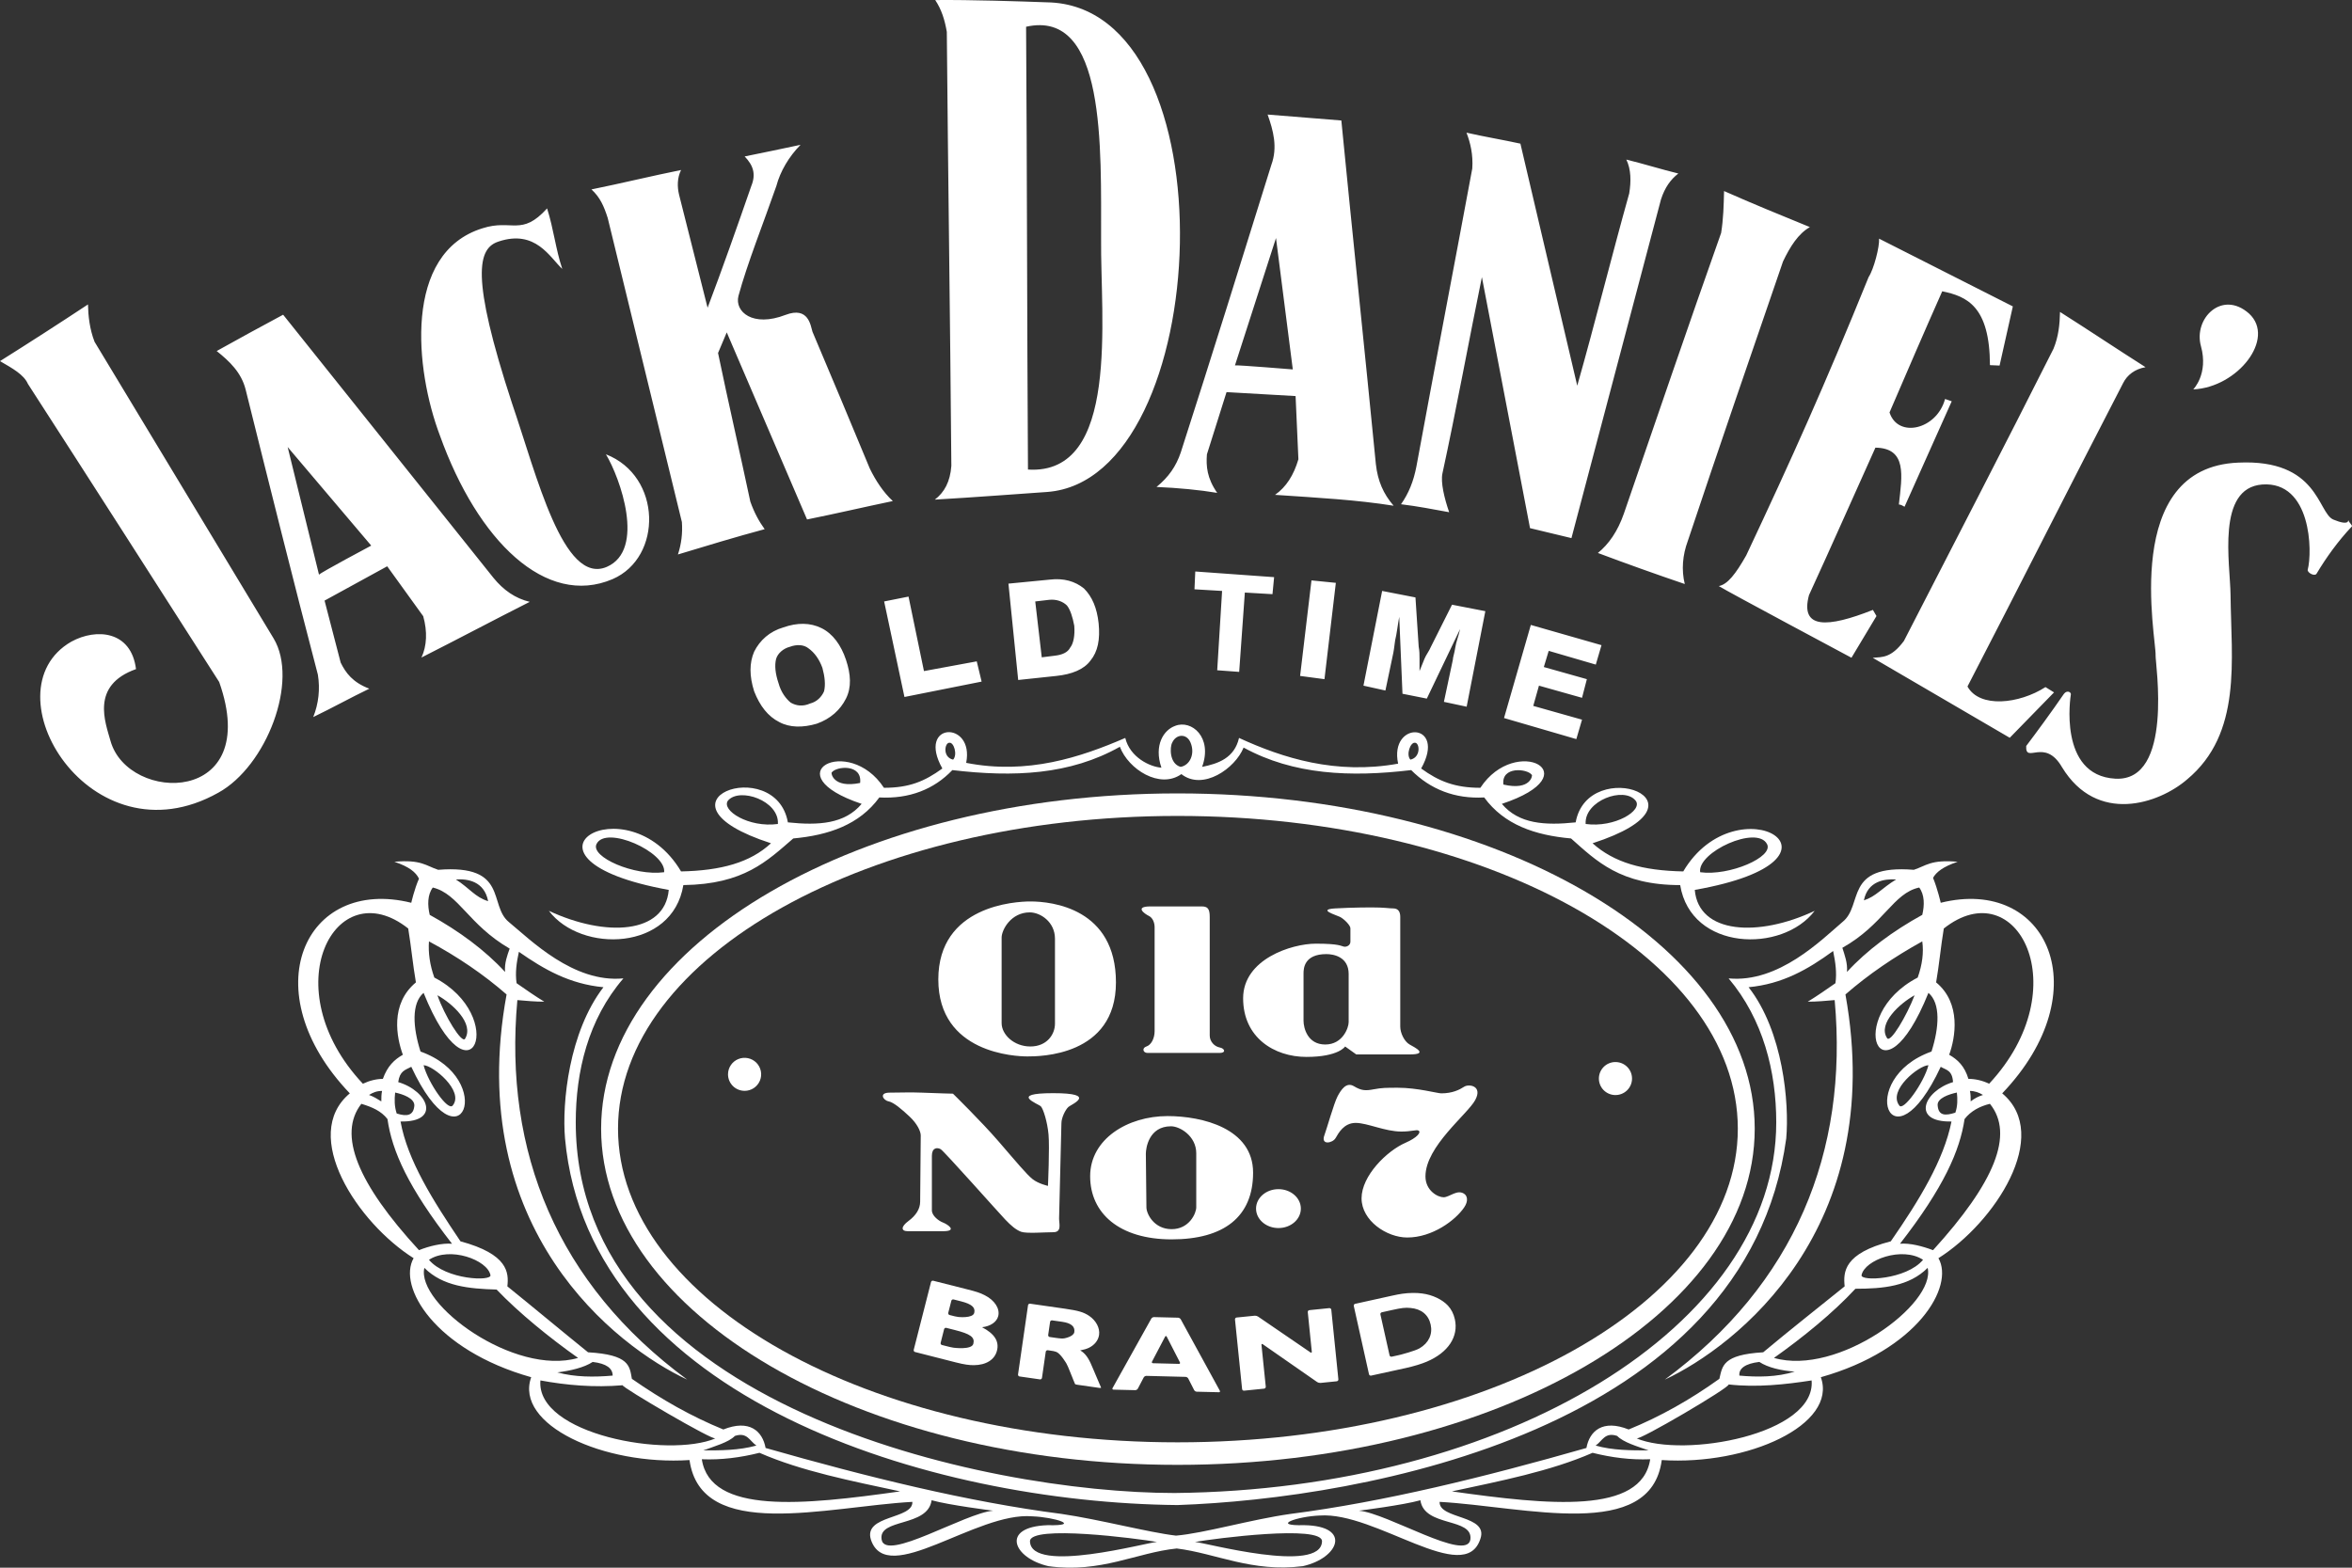 <svg width="144" height="96" viewBox="0 0 144 96" fill="none" xmlns="http://www.w3.org/2000/svg">
<rect x="0" y="0" width="144" height="96" fill="#333333" stroke="none"/>
<path d="M137.699 19.203C136.049 17.734 134.28 19.496 134.752 21.2C135.223 22.904 134.28 23.845 134.28 23.845C136.992 23.727 139.349 20.73 137.699 19.203ZM114.887 37.724L114.668 37.348C111.904 38.444 110.188 38.55 110.755 36.442C112.129 33.453 113.444 30.462 114.821 27.413C116.768 27.439 116.455 29.134 116.257 30.893C116.376 30.899 116.49 30.965 116.605 31.031L119.494 24.573L119.085 24.432C118.588 26.301 116.204 26.865 115.685 25.256C116.741 22.803 117.796 20.349 118.912 17.838C120.432 18.15 121.821 18.761 121.834 22.36L122.423 22.386L123.235 18.763L115.045 14.614C115.082 15.104 114.723 16.491 114.406 16.965C111.685 23.674 109.718 28.039 106.911 34.012C106.269 35.142 105.769 35.791 105.232 35.889C105.749 36.217 113.355 40.278 113.355 40.278L114.887 37.724ZM131.359 22.485C129.614 21.378 127.869 20.208 126.123 19.102C126.107 19.858 126.034 20.611 125.723 21.36C122.709 27.346 119.638 33.267 116.566 39.25C115.778 40.304 115.248 40.231 114.658 40.281L123.046 45.179L125.757 42.4L125.233 42.075C123.619 43.112 121.198 43.377 120.458 42.039C123.652 35.869 126.79 29.635 129.984 23.465C130.229 22.966 130.708 22.597 131.359 22.485ZM109.165 16.009C109.601 15.101 110.091 14.317 110.809 13.906C109.057 13.19 107.304 12.475 105.555 11.699C105.534 12.556 105.514 13.412 105.375 14.266C103.352 19.973 101.385 25.743 99.421 31.451C99.041 32.544 98.491 33.326 97.83 33.862C99.593 34.524 101.367 35.158 103.15 35.764C102.936 34.902 103.017 33.985 103.332 33.135C105.236 27.426 107.202 21.718 109.165 16.009ZM137.045 28.329C129.823 28.614 132.028 39.113 131.975 40.134C131.952 40.588 133.102 47.882 129.508 47.684C125.975 47.488 126.781 42.567 126.781 42.567C126.85 42.398 126.554 42.221 126.355 42.5C125.629 43.562 124.645 44.902 124.053 45.682C123.994 46.816 125.181 45.141 126.247 46.983C128.385 50.497 132.176 49.223 133.902 47.731C137.287 44.914 136.604 40.413 136.564 36.437C136.544 34.507 135.683 29.887 138.504 29.669C141.508 29.456 141.59 33.773 141.286 34.902C141.277 35.072 141.693 35.309 141.824 35.141C142.426 34.134 143.15 33.129 143.989 32.24C144.054 32.185 143.819 32.008 143.767 31.837C143.767 31.837 143.869 32.237 142.852 31.815C141.896 31.396 141.944 28.104 137.045 28.329ZM90.728 16.97L93.675 32.342L96.211 32.952L101.693 12.211C101.93 11.48 102.282 10.992 102.755 10.625C101.753 10.382 100.574 10.015 99.572 9.772C99.867 10.382 99.867 11.114 99.748 11.845C98.687 15.628 97.625 19.898 96.566 23.619L93.086 8.796C91.968 8.552 90.847 8.368 89.785 8.124C90.021 8.734 90.198 9.467 90.139 10.32C89.018 16.36 87.84 22.46 86.72 28.561C86.543 29.475 86.249 30.208 85.776 30.878C86.779 31 87.722 31.183 88.724 31.366C88.429 30.512 88.194 29.537 88.313 28.987C89.137 25.205 89.963 20.691 90.728 16.97ZM67.414 14.645C67.363 19.414 68.594 29.112 62.937 28.754C62.879 19.694 62.883 10.638 62.822 1.638C67.734 0.535 67.402 9.076 67.414 14.645ZM57.259 0.003C57.643 0.582 57.841 1.208 57.968 1.952C58.044 10.768 58.175 19.651 58.246 28.528C58.174 29.502 57.819 30.148 57.235 30.595C59.568 30.462 62.827 30.213 64.118 30.126C74.384 29.358 75.513 0.316 64.096 0.142C62.45 0.082 59.461 -0.018 57.259 0.003ZM36.211 11.599C36.74 12.082 36.975 12.624 37.207 13.348C38.722 19.554 40.235 25.761 41.748 31.967C41.799 32.639 41.717 33.314 41.506 33.954C43.276 33.417 45.046 32.881 46.816 32.405C46.464 31.921 46.172 31.379 45.938 30.715C45.299 27.703 44.6 24.69 43.962 21.617L44.495 20.354L49.411 31.81C51.181 31.454 52.952 31.039 54.662 30.683C54.074 30.139 53.605 29.415 53.253 28.691C52.094 25.893 50.923 23.1 49.742 20.311C49.627 19.949 49.512 18.744 48.095 19.282C46.088 20.059 44.972 19.092 45.21 18.128C45.747 16.144 46.757 13.618 47.531 11.393C47.77 10.49 48.303 9.588 49.013 8.868C47.874 9.112 46.733 9.349 45.591 9.58C46.119 10.124 46.294 10.666 45.998 11.388C45.164 13.794 44.213 16.5 43.322 18.845L41.574 11.916C41.459 11.434 41.459 10.892 41.698 10.411C39.928 10.767 37.981 11.242 36.211 11.599ZM30.532 14.788C32.798 14.036 33.669 15.773 34.425 16.468C34.018 15.252 33.901 14.036 33.495 12.762C31.926 14.499 31.346 13.399 29.544 13.978C24.664 15.484 25.419 22.666 26.93 26.661C29.254 33.148 33.438 37.202 37.504 35.464C40.584 34.132 40.525 29.152 37.097 27.82C37.97 29.267 39.538 33.669 37.156 34.711C34.483 35.87 32.856 29.094 31.346 24.692C28.789 16.874 29.254 15.194 30.532 14.789M78.122 14.576L79.151 22.622C79.151 22.622 75.758 22.345 75.61 22.374L78.122 14.576ZM70.808 29.819C72.18 29.88 73.437 30.001 74.522 30.182C73.893 29.275 73.838 28.549 73.893 27.823C74.294 26.553 74.695 25.282 75.094 24.012L79.322 24.254L79.494 28.125C79.209 29.094 78.751 29.819 78.065 30.303C80.752 30.485 83.038 30.606 85.324 30.969C84.695 30.242 84.353 29.456 84.237 28.427C83.551 21.411 82.809 14.395 82.123 7.378C80.581 7.257 79.094 7.137 77.609 7.015C77.952 7.983 78.237 9.011 77.836 10.1C76.009 15.967 74.181 21.835 72.293 27.703C72.008 28.549 71.551 29.215 70.808 29.819ZM22.728 33.411C22.728 33.411 19.629 35.061 19.531 35.192L17.612 27.376L22.728 33.411ZM15.04 23.859C16.495 29.699 17.95 35.538 19.462 41.316C19.605 42.191 19.507 43.087 19.178 43.91C20.343 43.35 21.447 42.733 22.611 42.173C21.598 41.788 21.169 41.212 20.857 40.574C20.528 39.289 20.201 38.064 19.871 36.779L23.706 34.678L25.911 37.734C26.173 38.668 26.137 39.55 25.803 40.265C28.013 39.148 30.223 37.972 32.434 36.855C31.544 36.644 30.822 36.134 30.212 35.386C25.915 30.018 21.623 24.647 17.335 19.272C15.939 20.015 14.603 20.755 13.266 21.496C14.05 22.122 14.777 22.808 15.04 23.859ZM1.707 23.506C5.61 29.553 9.515 35.658 13.42 41.763C16.094 49.335 7.848 49.202 6.769 45.381C6.451 44.24 5.528 41.966 8.327 40.974C8.035 38.626 5.898 38.451 4.363 39.295C-0.861 42.302 5.523 52.94 13.364 48.544C16.319 46.917 18.317 41.694 16.75 39.092L5.79 20.931C5.481 20.135 5.403 19.332 5.386 18.643C3.604 19.82 1.808 20.977 0 22.114C0.76 22.554 1.462 22.939 1.707 23.506ZM80.294 35.542L79.598 41.392L81.09 41.59L81.786 35.691L80.294 35.542ZM75.868 41.144L76.215 36.286L77.907 36.385L78.007 35.343L73.18 34.996L73.131 36.087L74.822 36.187L74.523 41.045L75.868 41.144ZM64.228 36.732C64.676 36.682 65.074 36.831 65.324 37.079C65.522 37.327 65.671 37.773 65.771 38.319C65.82 38.914 65.722 39.41 65.522 39.657C65.373 39.955 65.025 40.103 64.577 40.153L63.781 40.252L63.382 36.831L64.228 36.732ZM64.676 41.392C65.62 41.293 66.367 40.995 66.765 40.45C67.213 39.905 67.362 39.161 67.263 38.17C67.163 37.227 66.864 36.534 66.368 36.038C65.82 35.592 65.124 35.393 64.278 35.493L61.741 35.74L62.338 41.64L64.676 41.392ZM56.569 41.095L55.624 36.533L54.131 36.831L55.375 42.681L60.099 41.739L59.801 40.499L56.569 41.095ZM97.702 40.698L98.051 39.508L93.724 38.269L92.083 43.97L96.51 45.26L96.859 44.07L93.873 43.227L94.222 41.987L96.859 42.731L97.155 41.59L94.52 40.847L94.819 39.856L97.702 40.698ZM50.452 42.335C50.301 42.681 50.003 42.979 49.606 43.078C49.157 43.276 48.76 43.227 48.412 43.028C48.113 42.781 47.814 42.384 47.666 41.838C47.465 41.244 47.417 40.748 47.516 40.351C47.616 40.004 47.965 39.707 48.362 39.607C48.76 39.459 49.207 39.459 49.506 39.707C49.854 39.955 50.152 40.351 50.351 40.897C50.5 41.442 50.55 41.938 50.452 42.335ZM50.301 38.467C49.606 38.121 48.81 38.121 47.965 38.418C47.118 38.665 46.521 39.211 46.173 39.905C45.875 40.599 45.875 41.392 46.173 42.335C46.522 43.227 47.019 43.871 47.715 44.219C48.361 44.565 49.157 44.565 50.003 44.318C50.848 44.02 51.446 43.475 51.794 42.78C52.143 42.087 52.092 41.293 51.794 40.401C51.495 39.508 50.998 38.815 50.301 38.467ZM83.477 41.987L84.821 42.285L85.269 40.153C85.318 39.955 85.368 39.608 85.417 39.211C85.517 38.815 85.566 38.318 85.667 37.773L85.866 42.483L87.356 42.78L89.397 38.516C89.298 38.963 89.148 39.31 89.098 39.657C89.048 40.004 88.95 40.252 88.95 40.401L88.403 42.979L89.795 43.276L90.939 37.426L88.899 37.03L87.607 39.607C87.507 39.856 87.308 40.103 87.209 40.351L86.91 41.095V40.351C86.91 40.103 86.91 39.856 86.859 39.607L86.661 36.584L84.621 36.187L83.477 41.987ZM71.765 45.484C72 44.943 72.66 44.893 72.895 45.484C73.177 46.173 72.847 46.863 72.283 46.961C71.577 46.764 71.624 45.73 71.765 45.484ZM86.634 45.484C86.917 45.484 87.01 46.37 86.352 46.518C86.07 46.223 86.352 45.435 86.634 45.484ZM93.787 47.453C93.835 47.453 93.739 48.438 92.045 48.044C91.905 46.912 93.504 47.06 93.787 47.453ZM100.14 49.029C100.609 49.62 98.869 50.703 97.081 50.458C96.987 49.029 99.433 48.143 100.14 49.029ZM108.185 51.689C108.609 52.477 105.879 53.658 104.092 53.412C103.904 52.181 107.574 50.507 108.185 51.689ZM58.354 46.518C57.695 46.37 57.836 45.484 58.12 45.484C58.402 45.435 58.636 46.223 58.354 46.518ZM44.567 49.029C45.272 48.193 47.72 49.029 47.626 50.458C45.838 50.703 44.144 49.62 44.567 49.029ZM40.662 53.412C38.827 53.658 36.144 52.477 36.52 51.689C37.084 50.507 40.802 52.181 40.662 53.412ZM52.66 47.946C50.967 48.291 50.872 47.306 50.919 47.306C51.202 46.912 52.801 46.764 52.66 47.946ZM57.695 47.06C56.612 47.847 55.672 48.242 54.119 48.242C51.955 44.943 47.296 47.404 52.754 49.226C51.719 50.458 50.119 50.556 48.238 50.359C47.484 46.123 39.297 49.079 47.203 51.639C45.932 52.821 44.144 53.313 41.697 53.363C38.403 47.798 30.356 52.575 40.944 54.495C40.709 57.204 37.084 57.4 33.604 55.776C35.58 58.385 41.179 58.237 41.838 54.2C45.555 54.15 46.967 52.722 48.567 51.344C50.731 51.146 52.613 50.507 53.837 48.833C55.672 48.931 57.178 48.34 58.307 47.158C62.071 47.601 65.507 47.453 68.564 45.73C69.082 47.109 71.012 48.34 72.329 47.404C73.647 48.438 75.622 47.06 76.139 45.779C79.199 47.453 82.681 47.601 86.399 47.158C87.575 48.34 89.082 48.931 90.869 48.833C92.092 50.507 93.975 51.146 96.186 51.344C97.74 52.722 99.197 54.2 102.868 54.2C103.527 58.237 109.126 58.386 111.102 55.776C107.667 57.4 103.997 57.204 103.762 54.495C114.397 52.623 106.349 47.798 103.056 53.363C100.562 53.313 98.821 52.821 97.504 51.639C105.409 49.079 97.222 46.173 96.469 50.359C94.587 50.556 92.987 50.458 91.951 49.226C97.457 47.404 92.798 44.943 90.634 48.242C89.082 48.242 88.092 47.847 87.01 47.06C88.61 44.203 85.034 44.105 85.599 46.764C81.787 47.453 78.539 46.42 75.859 45.189C75.576 46.42 74.587 46.764 73.599 46.961C74.259 45.139 72.942 44.056 71.952 44.449C71.247 44.696 70.635 45.632 71.107 47.01C70.4 46.961 69.176 46.37 68.894 45.189C66.164 46.37 62.919 47.453 59.154 46.715C59.672 44.105 56.095 44.203 57.695 47.06Z" fill="white"/>
<path d="M72.094 49.965C91.01 49.965 106.397 58.532 106.397 69.119C106.397 79.706 91.01 88.323 72.094 88.323C53.225 88.323 37.838 79.706 37.838 69.119C37.838 58.532 53.225 49.965 72.094 49.965ZM72.094 89.703C91.574 89.703 107.432 80.445 107.432 69.119C107.432 57.794 91.574 48.586 72.094 48.586C52.708 48.586 36.803 57.794 36.803 69.119C36.803 80.445 52.708 89.703 72.094 89.703Z" fill="white"/>
<path d="M121.785 66.363C121.362 66.165 120.938 66.067 120.515 66.067C120.279 65.279 119.855 64.885 119.338 64.59C119.715 63.556 120.091 61.438 118.538 60.158C118.727 59.074 118.82 57.991 119.008 56.859C123.48 53.313 127.242 60.504 121.785 66.363ZM120.608 66.805C120.891 66.805 121.173 66.904 121.408 67.051C121.134 67.134 120.878 67.267 120.655 67.445C120.655 67.249 120.655 67.003 120.608 66.805ZM118.35 76.556C117.69 76.309 116.938 76.113 116.327 76.162C119.008 72.715 119.997 70.45 120.279 68.529C120.655 68.037 121.22 67.741 121.833 67.594C123.338 69.464 122.115 72.418 118.35 76.556ZM108.61 83.154C110.35 81.923 112.232 80.397 113.597 78.919C115.292 78.919 116.89 78.772 118.02 77.64C118.538 79.855 112.515 84.286 108.61 83.154H108.61ZM100.187 88.078C100.28 88.275 105.975 84.927 105.833 84.779C107.575 84.976 109.315 84.779 110.915 84.533C111.197 87.832 103.104 89.309 100.187 88.078ZM88.893 91.328C91.858 90.688 94.916 90.097 97.505 88.965C98.681 89.26 99.857 89.408 101.033 89.359C100.516 92.756 94.822 92.165 88.893 91.328ZM100.94 88.817C99.857 88.817 98.728 88.817 97.693 88.522C98.115 88.227 98.257 87.683 99.01 87.931C99.387 88.324 100.232 88.57 100.94 88.817ZM109.88 83.991C108.798 84.336 107.575 84.336 106.493 84.237C106.445 83.795 106.868 83.499 107.715 83.4C108.233 83.745 109.08 83.942 109.88 83.991ZM117.738 77.146C116.703 78.378 113.88 78.477 113.973 78.083C114.162 77.146 116.468 76.309 117.738 77.146ZM119.808 66.904C119.855 67.299 119.855 67.742 119.715 68.136C119.102 68.332 118.68 68.332 118.632 67.692C118.585 67.25 119.338 67.004 119.808 66.904ZM118.068 65.231C117.786 66.314 116.515 68.087 116.28 67.692C115.573 66.757 117.502 65.231 118.068 65.231ZM117.22 60.946C116.75 62.178 115.715 63.95 115.527 63.556C114.962 62.669 116.327 61.438 117.22 60.946ZM26.781 60.946C27.675 61.438 29.04 62.669 28.476 63.605C28.287 63.95 27.204 62.177 26.781 60.946ZM25.934 65.231C26.498 65.231 28.428 66.805 27.722 67.692C27.44 68.086 26.216 66.314 25.934 65.231ZM79.012 92.707C76.566 93.052 73.742 93.889 72 94.037C70.307 93.839 67.343 93.052 64.99 92.707C59.249 91.969 53.085 90.442 46.873 88.669C46.685 87.636 45.885 86.897 44.286 87.537C42.356 86.749 40.521 85.714 38.686 84.434C38.545 83.647 38.545 82.959 36.003 82.81C34.356 81.481 32.71 80.102 31.063 78.772C31.157 77.934 31.11 76.802 28.193 76.015C26.498 73.503 24.946 71.041 24.523 68.677C27.016 68.727 26.216 66.805 24.381 66.265C24.475 65.576 24.804 65.526 25.181 65.328C28.24 71.878 30.451 66.068 25.746 64.393C25.275 62.916 25.181 61.438 25.934 60.799C28.851 68.037 31.157 62.227 26.592 59.863C26.31 59.075 26.215 58.336 26.263 57.647C28.004 58.582 29.604 59.665 31.015 60.897C28.381 75.276 37.745 82.465 42.074 84.483C34.121 78.624 30.828 70.549 31.675 61.242C32.239 61.291 32.757 61.34 33.322 61.34C32.757 60.996 32.193 60.601 31.628 60.208C31.533 59.568 31.628 58.928 31.769 58.287C33.322 59.371 34.874 60.258 36.945 60.454C34.828 63.212 34.404 67.545 34.593 69.711C36.05 85.665 56.99 92.019 72.095 92.165C83.388 91.772 106.915 87.636 109.362 69.711C109.551 67.545 109.174 63.163 107.057 60.454C109.127 60.257 110.68 59.371 112.233 58.237C112.374 58.928 112.467 59.568 112.374 60.208C111.809 60.601 111.245 60.996 110.68 61.34C111.246 61.34 111.762 61.291 112.327 61.242C113.173 70.549 109.88 78.624 101.928 84.483C106.257 82.465 115.573 75.276 112.986 60.897C114.398 59.665 115.998 58.582 117.69 57.647C117.786 58.336 117.69 59.075 117.41 59.863C112.845 62.227 115.15 68.037 118.068 60.799C118.82 61.438 118.727 62.915 118.255 64.393C113.55 66.068 115.762 71.878 118.82 65.328C119.15 65.526 119.527 65.526 119.573 66.265C117.785 66.805 116.985 68.727 119.479 68.677C119.008 71.041 117.503 73.503 115.762 76.015C112.892 76.754 112.845 77.886 112.938 78.772C111.292 80.102 109.598 81.432 107.951 82.81C105.457 82.959 105.457 83.647 105.268 84.434C103.481 85.714 101.645 86.749 99.715 87.537C98.115 86.897 97.316 87.636 97.128 88.669C90.917 90.442 84.752 91.969 79.012 92.707ZM90.022 94.283C89.787 95.662 84.941 92.659 83.2 92.51C83.2 92.51 85.928 92.165 86.963 91.87C87.199 93.545 90.211 92.905 90.022 94.283V94.283ZM80.94 94.382C80.895 96.42 73.701 94.443 73.164 94.424C74.339 94.217 80.94 93.357 80.94 94.382ZM63.06 94.382C63.06 93.357 69.657 94.216 70.835 94.424C70.28 94.437 63.106 96.424 63.06 94.382ZM53.978 94.283C53.743 92.953 56.803 93.545 57.038 91.87C58.072 92.165 60.802 92.51 60.802 92.51C59.06 92.659 54.214 95.662 53.978 94.283L53.978 94.283ZM42.968 89.36C44.145 89.409 45.32 89.26 46.498 88.965C49.086 90.097 52.143 90.688 55.108 91.328C49.179 92.165 43.486 92.756 42.968 89.359V89.36ZM44.992 87.932C45.744 87.684 45.885 88.227 46.309 88.522C45.227 88.818 44.145 88.818 43.062 88.818C43.721 88.571 44.615 88.325 44.992 87.932ZM33.086 84.533C34.686 84.828 36.38 84.977 38.121 84.828C38.027 84.928 43.721 88.275 43.815 88.079C40.897 89.31 32.804 87.833 33.086 84.533ZM36.286 83.401C37.133 83.5 37.51 83.795 37.51 84.237C36.38 84.336 35.204 84.336 34.121 84.041C34.921 83.942 35.768 83.745 36.286 83.401ZM25.981 77.64C27.111 78.772 28.711 78.919 30.405 78.968C31.769 80.397 33.65 81.924 35.392 83.155C31.486 84.287 25.464 79.855 25.981 77.64ZM30.028 78.083C30.121 78.477 27.298 78.378 26.263 77.146C27.533 76.309 29.839 77.146 30.028 78.083ZM22.123 67.594C22.781 67.791 23.346 68.037 23.723 68.529C24.005 70.5 24.993 72.715 27.675 76.163C27.063 76.113 26.263 76.309 25.652 76.556C21.887 72.469 20.663 69.465 22.123 67.595V67.594ZM23.392 66.805C23.346 67.004 23.346 67.25 23.346 67.446C23.11 67.299 22.875 67.15 22.593 67.052C22.828 66.904 23.063 66.805 23.392 66.805ZM24.192 66.904C24.663 67.004 25.369 67.25 25.369 67.692C25.323 68.332 24.899 68.382 24.287 68.186C24.145 67.742 24.145 67.347 24.192 66.904ZM24.993 56.859C25.18 57.992 25.275 59.074 25.464 60.159C23.863 61.488 24.287 63.556 24.664 64.59C24.145 64.886 23.723 65.279 23.44 66.068C23.063 66.068 22.64 66.165 22.217 66.364C16.711 60.504 20.523 53.314 24.993 56.859ZM26.498 54.349C28.099 54.742 28.663 56.613 31.204 58.09C31.063 58.485 30.875 58.977 30.922 59.519C29.698 58.188 28.099 57.008 26.31 56.023C26.169 55.432 26.168 54.791 26.498 54.349ZM29.886 55.185C29.086 54.94 28.758 54.397 27.91 53.855C28.616 53.806 29.65 53.954 29.886 55.185ZM117.503 54.349C117.833 54.791 117.833 55.431 117.69 56.023C115.902 57.007 114.303 58.188 113.08 59.519C113.127 58.977 112.938 58.485 112.798 58.041C115.338 56.613 115.902 54.692 117.503 54.349ZM116.091 53.855C115.197 54.397 114.867 54.89 114.115 55.136C114.35 53.954 115.385 53.806 116.091 53.855ZM118.82 55.283C118.82 55.283 118.632 54.446 118.35 53.757C118.538 53.413 118.962 53.068 119.855 52.773C118.208 52.624 117.927 53.019 117.173 53.264C112.845 52.92 114.115 55.431 112.798 56.465C111.527 57.549 108.892 60.208 105.833 59.913C107.951 62.424 108.75 65.624 108.75 68.727C108.75 81.234 92.188 91.23 71.907 91.427C60.33 91.427 35.25 86.06 35.25 68.727C35.25 65.624 36.003 62.424 38.168 59.913C35.11 60.208 32.475 57.549 31.157 56.465C29.886 55.431 31.157 52.92 26.828 53.264C26.075 53.019 25.793 52.624 24.145 52.772C25.04 53.068 25.464 53.413 25.652 53.806C25.369 54.446 25.18 55.283 25.18 55.283C18.64 53.659 15.441 60.7 21.417 66.954C18.358 69.515 21.888 74.882 25.323 77.047C24.334 78.772 26.592 82.662 32.522 84.336C31.486 87.242 36.945 89.753 42.215 89.409C42.921 94.43 50.591 92.264 55.86 91.969C55.908 93.052 52.85 92.757 53.32 94.283C54.308 97.237 59.767 92.56 63.202 92.855C64.566 92.905 66.26 93.446 64.143 93.397C61.225 93.496 62.025 95.415 64.19 95.907C67.39 96.351 69.6 95.07 72.047 94.824C74.448 95.12 76.658 96.301 79.764 95.907C81.975 95.415 82.775 93.447 79.858 93.397C77.741 93.447 79.435 92.855 80.8 92.806C84.235 92.56 89.693 97.188 90.635 94.233C91.152 92.756 88.093 93.052 88.14 91.969C93.41 92.264 101.081 94.43 101.74 89.409C107.01 89.752 112.515 87.242 111.48 84.336C117.41 82.662 119.667 78.772 118.68 77.047C122.115 74.882 125.643 69.515 122.585 66.954C128.56 60.7 125.361 53.658 118.82 55.283Z" fill="white"/>
<path d="M61.323 57.422C61.323 56.936 61.899 55.871 63.048 55.871C63.693 55.871 64.59 56.449 64.59 57.484V62.684C64.59 63.353 64.088 64.083 63.083 64.083C62.079 64.083 61.324 63.353 61.324 62.654V57.422H61.323ZM62.904 64.692C63.622 64.692 68.323 64.692 68.323 60.16C68.323 55.628 64.412 55.202 63.083 55.202C62.187 55.202 57.448 55.446 57.448 59.977C57.448 64.509 62.187 64.692 62.904 64.692M70.333 56.084C70.583 56.206 70.691 56.51 70.691 56.784V63.141C70.691 63.597 70.475 63.992 70.189 64.083C69.903 64.175 69.973 64.479 70.261 64.479H74.675C75.07 64.479 74.999 64.205 74.675 64.144C74.353 64.083 74.065 63.779 74.065 63.414V56.144C74.065 55.628 73.922 55.506 73.563 55.506H70.44C69.435 55.506 70.08 55.962 70.333 56.084ZM79.808 59.612C79.808 59.308 79.843 58.426 81.207 58.426C81.674 58.426 82.571 58.608 82.571 59.643V62.594C82.571 62.928 82.213 63.962 81.136 63.962C80.058 63.962 79.808 62.958 79.808 62.502V59.612ZM79.985 64.722C81.96 64.722 82.355 64.083 82.355 64.083L83.036 64.57H86.303C87.487 64.57 86.626 64.144 86.303 63.962C85.981 63.779 85.73 63.262 85.73 62.867V56.144C85.73 55.81 85.586 55.628 85.298 55.628C85.011 55.628 84.831 55.567 83.934 55.567C83.934 55.567 82.786 55.567 81.745 55.628C80.636 55.693 81.782 56.023 82.032 56.144C82.284 56.267 82.678 56.662 82.678 56.845V57.666C82.678 57.879 82.462 58 82.284 57.97C82.103 57.94 82.032 57.787 80.56 57.787C79.088 57.787 76.11 58.731 76.11 61.133C76.11 63.537 78.014 64.722 79.985 64.722M54.397 67.441C54.721 67.504 55.224 67.94 55.69 68.377C56.157 68.813 56.372 69.281 56.372 69.53C56.372 69.78 56.336 73.149 56.336 73.586C56.336 74.022 56.085 74.428 55.619 74.771C55.152 75.115 55.152 75.395 55.584 75.395H57.736C58.669 75.395 57.987 74.958 57.736 74.865C57.485 74.771 57.054 74.459 57.054 74.116V70.778C57.054 70.279 57.377 70.248 57.593 70.373C57.807 70.498 61.181 74.303 61.541 74.677C61.899 75.052 62.187 75.301 62.508 75.427C62.832 75.551 63.945 75.457 64.482 75.457C65.021 75.457 64.842 74.958 64.842 74.615C64.842 74.272 64.985 69.125 64.985 68.782C64.985 68.439 65.237 67.94 65.416 67.783C65.596 67.628 67.246 66.942 64.482 66.942C61.719 66.942 63.586 67.597 63.729 67.753C63.874 67.909 64.124 68.688 64.195 69.468C64.268 70.248 64.161 72.62 64.161 72.62C64.161 72.62 63.587 72.493 63.228 72.213C62.868 71.933 62.222 71.153 61.146 69.906C60.068 68.658 58.345 66.973 58.345 66.973C58.345 66.973 57.376 66.95 56.444 66.91C55.691 66.879 55.152 66.91 54.47 66.91C53.788 66.91 54.075 67.379 54.397 67.441ZM73.24 70.623V73.929C73.24 74.303 72.808 75.27 71.733 75.27C70.656 75.27 70.189 74.335 70.189 73.929C70.189 73.524 70.154 70.998 70.154 70.654C70.154 70.311 70.333 68.97 71.696 68.97C72.235 68.97 73.24 69.563 73.24 70.623H73.24ZM66.744 72.027C66.744 74.303 68.538 75.895 71.733 75.895C74.925 75.895 76.72 74.522 76.72 71.808C76.72 69.094 73.6 68.345 71.482 68.345C69.04 68.345 66.744 69.75 66.744 72.027M78.273 75.202C79.03 75.202 79.644 74.669 79.644 74.011C79.644 73.353 79.03 72.82 78.273 72.82C77.515 72.82 76.901 73.353 76.901 74.011C76.901 74.669 77.515 75.202 78.273 75.202ZM84.114 66.704C83.612 66.798 83.361 66.798 82.893 66.516C82.427 66.236 82.103 66.735 81.889 67.141C81.674 67.546 81.207 69.2 81.09 69.504C80.84 70.158 81.593 70.003 81.771 69.691C81.952 69.378 82.284 68.763 83.001 68.763C83.719 68.763 84.796 69.293 85.801 69.293C86.416 69.293 86.715 69.166 86.842 69.23C87.041 69.331 86.751 69.674 86.052 69.979C84.903 70.478 83.361 72.007 83.361 73.379C83.361 74.752 84.903 75.781 86.159 75.781C87.702 75.781 89.11 74.723 89.641 73.941C89.915 73.539 89.822 73.246 89.676 73.129C89.246 72.786 88.745 73.317 88.384 73.317C88.026 73.317 87.273 72.911 87.273 72.038C87.273 70.198 89.856 68.232 90.322 67.359C90.79 66.485 89.927 66.361 89.642 66.548C89.353 66.735 88.923 66.953 88.24 66.953C88.015 66.953 86.773 66.61 85.586 66.61C84.868 66.61 84.616 66.61 84.114 66.704M98.868 67.057C99.004 67.062 99.14 67.04 99.268 66.991C99.395 66.943 99.512 66.869 99.61 66.775C99.708 66.681 99.786 66.567 99.84 66.442C99.893 66.317 99.92 66.183 99.92 66.047C99.92 65.911 99.893 65.776 99.84 65.651C99.786 65.526 99.708 65.413 99.61 65.319C99.512 65.224 99.395 65.151 99.268 65.102C99.14 65.054 99.004 65.031 98.868 65.036C98.606 65.046 98.357 65.156 98.175 65.345C97.993 65.534 97.891 65.785 97.891 66.047C97.891 66.309 97.993 66.56 98.175 66.749C98.357 66.937 98.606 67.048 98.868 67.057ZM45.588 66.8C45.789 66.8 45.985 66.74 46.152 66.629C46.318 66.518 46.448 66.36 46.525 66.175C46.602 65.99 46.622 65.787 46.582 65.591C46.543 65.395 46.446 65.215 46.304 65.073C46.162 64.932 45.981 64.836 45.785 64.797C45.588 64.758 45.384 64.778 45.198 64.855C45.013 64.931 44.854 65.061 44.743 65.227C44.632 65.394 44.572 65.589 44.572 65.789C44.573 66.057 44.68 66.314 44.87 66.504C45.061 66.693 45.319 66.799 45.588 66.799M59.647 80.398C59.559 80.743 58.674 80.647 58.674 80.647C58.601 80.638 58.528 80.625 58.457 80.608L58.137 80.527C58.109 80.52 58.084 80.501 58.069 80.476C58.054 80.451 58.05 80.421 58.057 80.392L58.246 79.653C58.253 79.625 58.272 79.601 58.297 79.586C58.322 79.571 58.351 79.566 58.38 79.573L58.832 79.688C59.492 79.854 59.731 80.065 59.647 80.398ZM59.592 82.291C59.492 82.681 58.373 82.528 58.373 82.528C58.3 82.518 58.227 82.504 58.156 82.486L57.669 82.363C57.641 82.356 57.617 82.338 57.602 82.313C57.587 82.288 57.583 82.258 57.591 82.23L57.802 81.394C57.81 81.365 57.828 81.341 57.853 81.326C57.879 81.311 57.909 81.307 57.937 81.314L58.464 81.447C59.423 81.69 59.694 81.887 59.592 82.291ZM60.287 79.314C59.988 79.163 59.799 79.102 59.197 78.95L57.136 78.428C57.122 78.425 57.107 78.424 57.093 78.426C57.078 78.428 57.064 78.433 57.052 78.44C57.039 78.447 57.028 78.457 57.019 78.469C57.011 78.48 57.004 78.493 57.001 78.508L55.943 82.657C55.936 82.686 55.94 82.716 55.955 82.741C55.97 82.766 55.994 82.785 56.022 82.792L58.528 83.431C59.028 83.558 59.338 83.602 59.622 83.599C60.378 83.594 60.899 83.262 61.039 82.711C61.185 82.135 60.886 81.671 60.125 81.275C60.646 81.215 61.023 80.957 61.116 80.593C61.232 80.138 60.894 79.617 60.287 79.314ZM65.775 81.57C65.733 81.857 65.165 81.955 65.165 81.955C65.099 81.966 65.032 81.969 64.965 81.964C64.917 81.959 64.85 81.952 64.82 81.95C64.789 81.946 64.715 81.938 64.654 81.929L64.268 81.874C64.253 81.871 64.239 81.867 64.227 81.859C64.214 81.852 64.204 81.842 64.195 81.83C64.186 81.819 64.18 81.806 64.177 81.791C64.173 81.777 64.172 81.763 64.175 81.749L64.291 80.948C64.295 80.919 64.311 80.894 64.334 80.876C64.357 80.859 64.387 80.851 64.416 80.855L65.039 80.944C65.576 81.021 65.825 81.23 65.775 81.57ZM67.322 84.761L67.236 84.558L67.184 84.436C67.161 84.379 67.122 84.288 67.098 84.233L67.069 84.165C67.046 84.109 67.006 84.018 66.983 83.962L66.849 83.651C66.644 83.149 66.426 82.856 66.134 82.695C66.404 82.64 66.505 82.608 66.673 82.532C67.019 82.362 67.243 82.074 67.29 81.747C67.35 81.329 67.113 80.874 66.684 80.58C66.335 80.35 66.034 80.26 65.191 80.139L63.066 79.834C63.037 79.83 63.007 79.837 62.984 79.855C62.96 79.873 62.945 79.899 62.941 79.927L62.329 84.165C62.327 84.179 62.328 84.194 62.331 84.208C62.335 84.222 62.341 84.235 62.35 84.247C62.358 84.258 62.369 84.268 62.382 84.276C62.394 84.283 62.408 84.288 62.423 84.29L63.672 84.469C63.701 84.473 63.73 84.465 63.752 84.447C63.775 84.43 63.791 84.404 63.795 84.376L64.025 82.777C64.03 82.748 64.046 82.722 64.069 82.705C64.093 82.687 64.123 82.68 64.152 82.684L64.255 82.699C64.511 82.736 64.545 82.741 64.668 82.784C64.934 82.882 65.289 83.494 65.289 83.494C65.319 83.546 65.363 83.635 65.385 83.691L65.47 83.897C65.493 83.954 65.531 84.045 65.554 84.102L65.597 84.21C65.621 84.266 65.658 84.358 65.68 84.414L65.683 84.427C65.724 84.538 65.769 84.647 65.819 84.754C65.826 84.768 65.882 84.787 65.943 84.795L67.318 84.992C67.379 85.001 67.42 84.99 67.412 84.969C67.403 84.947 67.375 84.884 67.352 84.828L67.322 84.761ZM72.179 83.519L70.592 83.479C70.531 83.477 70.503 83.433 70.532 83.379L71.333 81.853C71.362 81.8 71.407 81.8 71.434 81.854L72.239 83.424C72.266 83.478 72.239 83.52 72.179 83.52L72.179 83.519ZM72.291 80.79C72.274 80.762 72.25 80.739 72.221 80.721C72.193 80.704 72.161 80.693 72.128 80.691L70.652 80.655C70.619 80.656 70.587 80.665 70.558 80.681C70.53 80.697 70.506 80.72 70.488 80.748L68.117 84.999C68.087 85.051 68.112 85.095 68.173 85.097L69.5 85.129C69.534 85.129 69.566 85.12 69.595 85.103C69.623 85.087 69.647 85.063 69.664 85.035L70.023 84.35C70.039 84.322 70.062 84.299 70.091 84.282C70.119 84.265 70.151 84.255 70.183 84.254L72.59 84.315C72.622 84.317 72.654 84.328 72.682 84.346C72.71 84.363 72.733 84.387 72.749 84.415L73.11 85.122C73.126 85.151 73.149 85.175 73.177 85.193C73.206 85.211 73.238 85.221 73.271 85.223L74.624 85.256C74.685 85.258 74.712 85.216 74.683 85.162L72.291 80.79ZM81.386 80.105L80.166 80.229C80.151 80.23 80.138 80.235 80.125 80.242C80.112 80.249 80.101 80.258 80.091 80.269C80.082 80.28 80.076 80.293 80.071 80.307C80.067 80.321 80.066 80.336 80.068 80.35L80.314 82.771C80.319 82.832 80.284 82.853 80.235 82.819L77.02 80.62C76.96 80.583 76.89 80.566 76.82 80.569L75.71 80.681C75.696 80.682 75.682 80.686 75.669 80.693C75.656 80.7 75.645 80.71 75.636 80.721C75.627 80.732 75.62 80.745 75.616 80.759C75.612 80.773 75.611 80.787 75.612 80.802L76.047 85.061C76.048 85.076 76.052 85.09 76.059 85.102C76.066 85.115 76.075 85.126 76.087 85.136C76.098 85.145 76.111 85.152 76.124 85.156C76.138 85.16 76.153 85.162 76.167 85.16L77.395 85.036C77.424 85.033 77.451 85.018 77.469 84.996C77.488 84.973 77.498 84.944 77.496 84.915L77.234 82.362C77.227 82.303 77.264 82.281 77.313 82.316L80.645 84.634C80.705 84.671 80.775 84.69 80.846 84.686L81.843 84.585C81.872 84.581 81.898 84.567 81.917 84.544C81.935 84.522 81.944 84.493 81.941 84.464L81.508 80.204C81.504 80.175 81.49 80.148 81.467 80.13C81.445 80.112 81.415 80.103 81.386 80.106M86.91 82.567C86.628 82.73 85.786 82.948 85.786 82.948C85.727 82.962 85.631 82.985 85.571 82.999L85.208 83.079C85.179 83.085 85.149 83.08 85.124 83.064C85.099 83.049 85.082 83.024 85.075 82.995L84.515 80.492C84.509 80.464 84.514 80.434 84.53 80.409C84.546 80.385 84.571 80.367 84.6 80.361L85.215 80.224C85.812 80.092 86.034 80.063 86.352 80.095C87.016 80.15 87.459 80.511 87.591 81.111C87.724 81.703 87.473 82.24 86.91 82.567ZM88.649 79.951C88.299 79.575 87.698 79.289 87.078 79.21C86.731 79.158 86.265 79.165 85.848 79.225C85.659 79.253 85.508 79.281 85.196 79.35L82.966 79.843C82.952 79.846 82.939 79.852 82.927 79.861C82.916 79.869 82.906 79.879 82.898 79.892C82.89 79.904 82.885 79.917 82.883 79.931C82.881 79.946 82.881 79.96 82.885 79.974L83.816 84.154C83.823 84.182 83.84 84.207 83.864 84.223C83.889 84.238 83.918 84.244 83.947 84.238L86.07 83.774C86.582 83.66 87.043 83.517 87.365 83.379C88.669 82.82 89.308 81.846 89.073 80.789C89.001 80.461 88.856 80.174 88.649 79.951Z" fill="white"/>
</svg>
